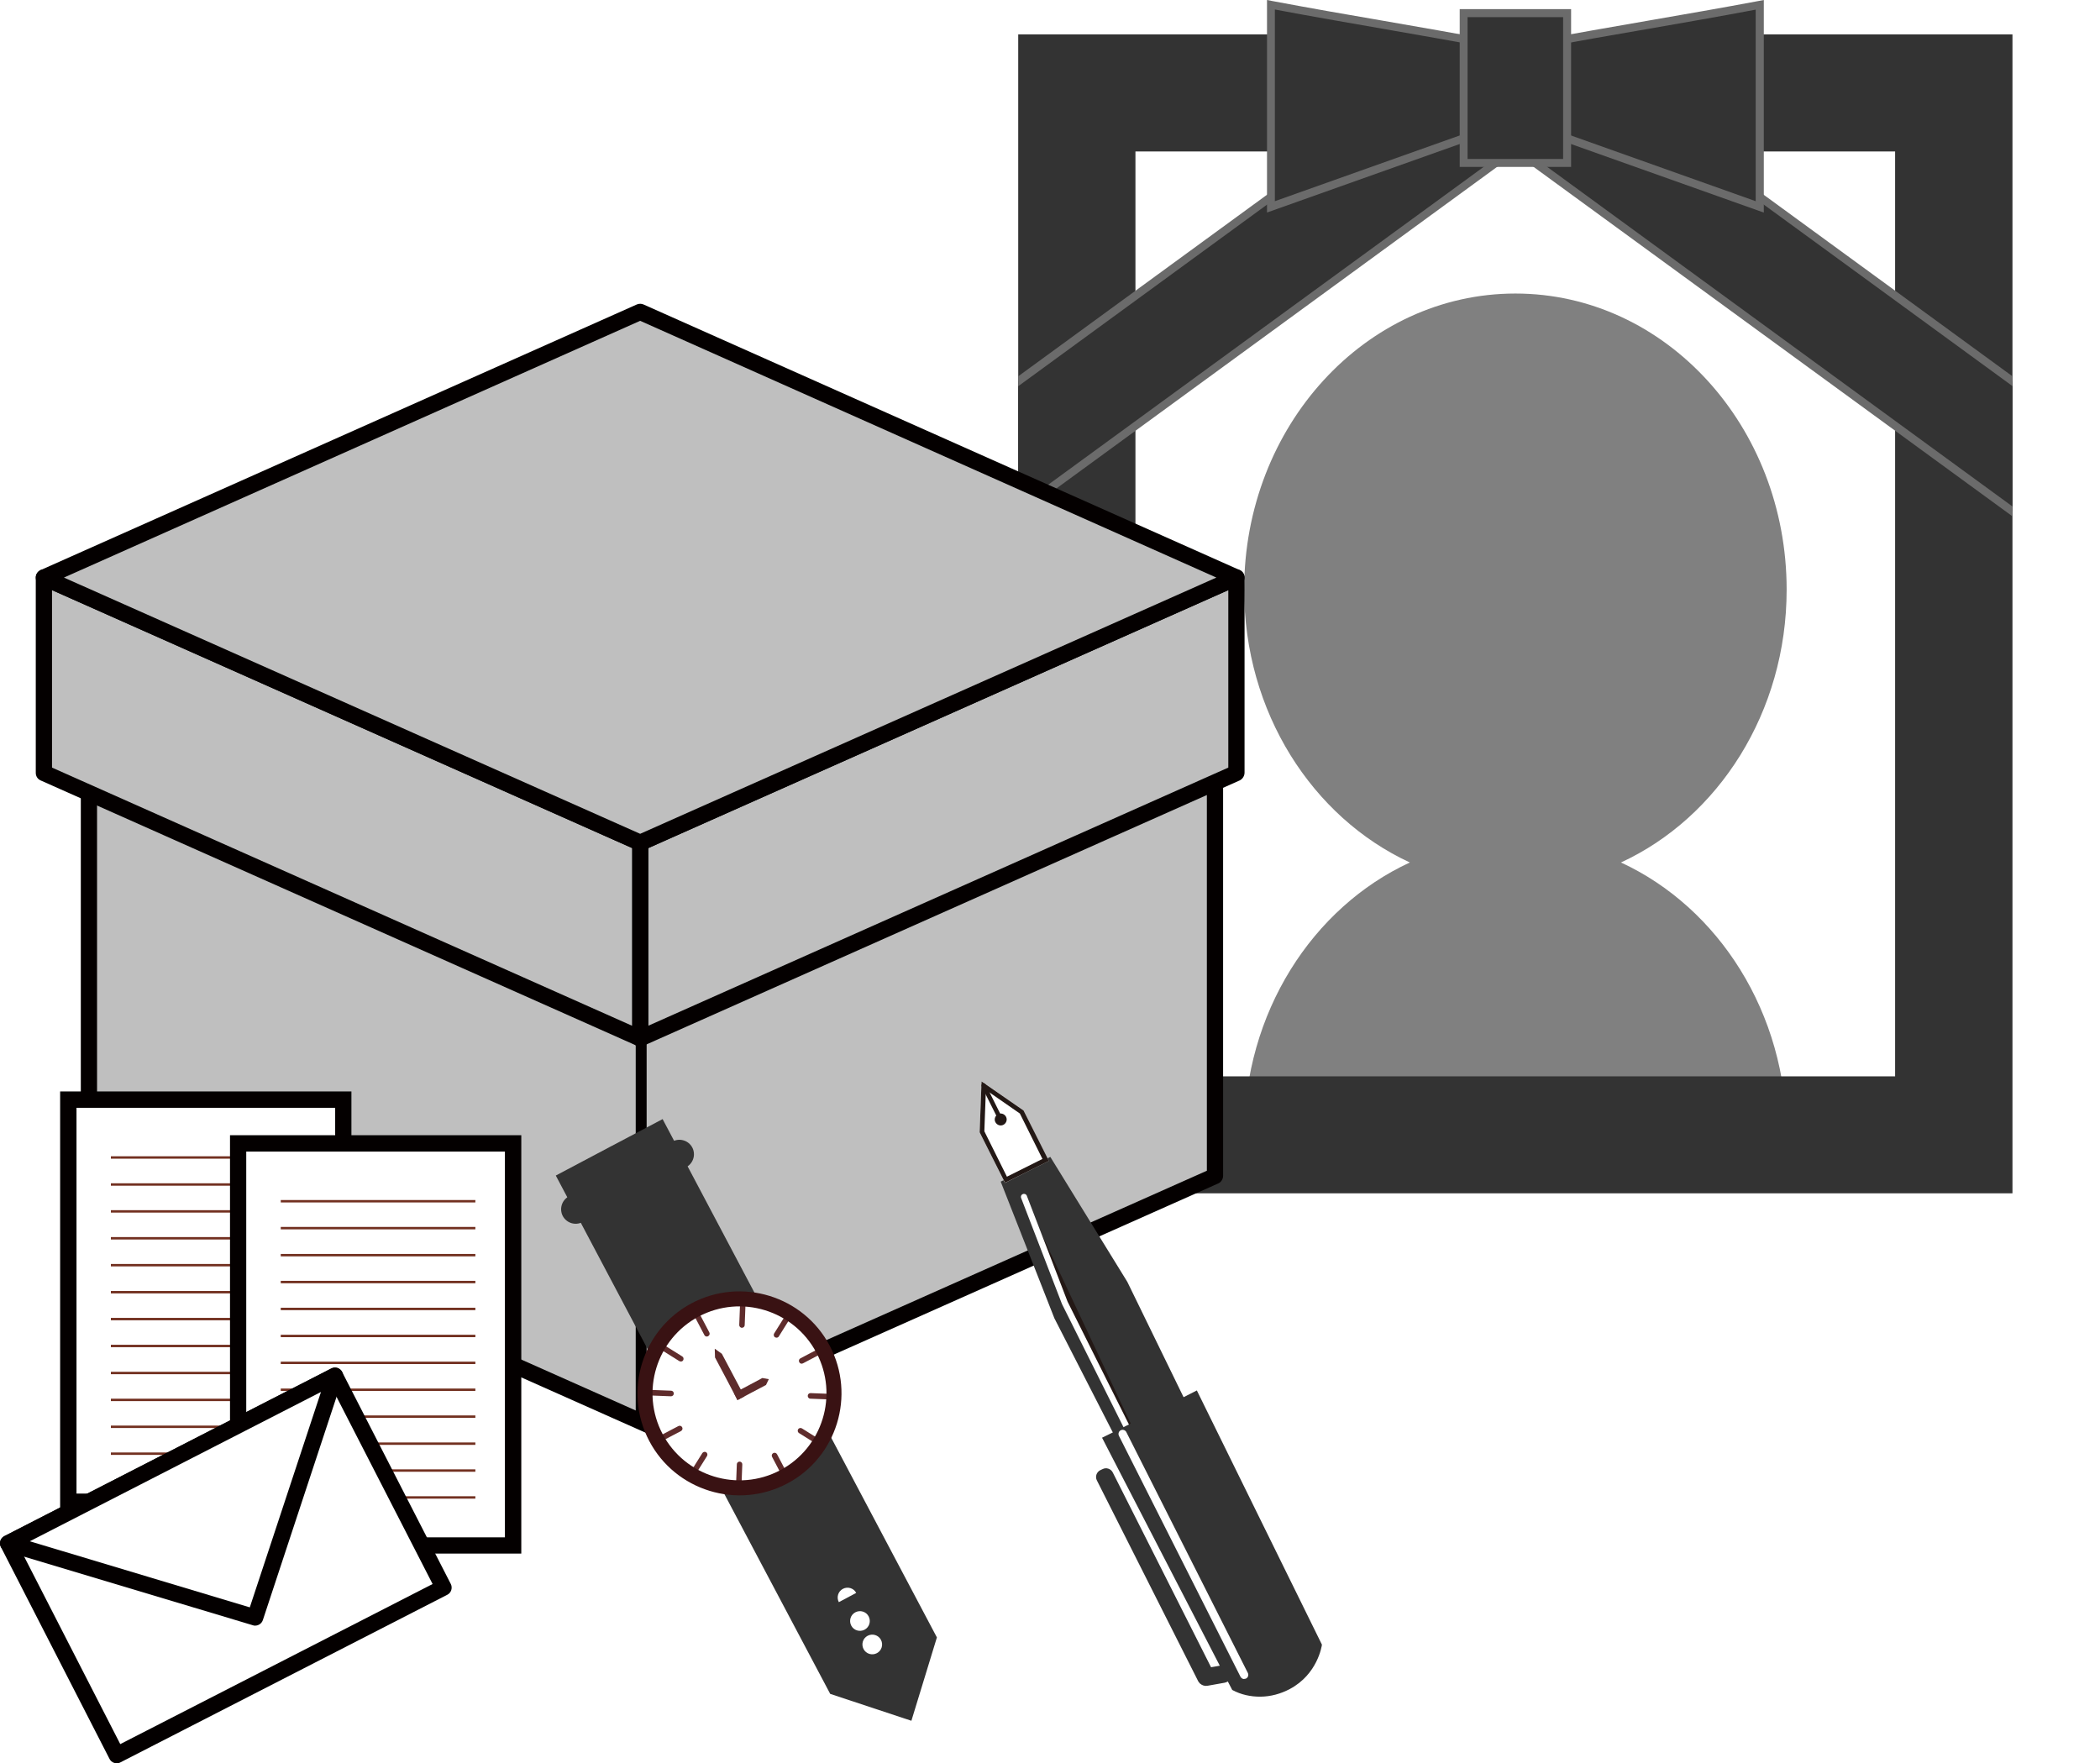 <?xml version="1.0" encoding="UTF-8"?>
<svg id="_レイヤー_2" data-name="レイヤー 2" xmlns="http://www.w3.org/2000/svg" width="165.53" height="139" xmlns:xlink="http://www.w3.org/1999/xlink" viewBox="0 0 165.53 139">
  <defs>
    <style>
      .cls-1 {
        fill: none;
      }

      .cls-2 {
        fill: gray;
      }

      .cls-3 {
        fill: #1a543d;
      }

      .cls-4 {
        fill: #391213;
      }

      .cls-5 {
        fill: #040000;
      }

      .cls-6 {
        fill: #4a9579;
      }

      .cls-7 {
        fill: #5d2b2b;
      }

      .cls-8 {
        fill: #231815;
      }

      .cls-9 {
        fill: #fff;
      }

      .cls-10 {
        fill: #307056;
      }

      .cls-11 {
        fill: #eeeeef;
      }

      .cls-12 {
        fill: #6b6b6b;
      }

      .cls-13 {
        fill: #5f2c2c;
      }

      .cls-14 {
        fill: #723020;
      }

      .cls-15 {
        fill: #333;
      }

      .cls-16 {
        clip-path: url(#clippath);
      }

      .cls-17 {
        fill: #bfbfbf;
      }
    </style>
    <clipPath id="clippath">
      <rect class="cls-1" x="80.26" y="2.71" width="78.37" height="91.36"/>
    </clipPath>
  </defs>
  <g id="_コンテンツ" data-name="コンテンツ">
    <g>
      <g id="_遺影" data-name="遺影">
        <rect id="_背景" data-name="背景" class="cls-9" x="89.51" y="11.94" width="59.88" height="72.91"/>
        <path class="cls-2" d="M127.77,67.99c7.67-3.54,13.06-11.84,13.06-21.51,0-12.89-9.57-23.34-21.38-23.34s-21.38,10.45-21.38,23.34c0,9.67,5.38,17.96,13.06,21.51-7.67,3.54-13.06,11.84-13.06,21.51h42.76c0-9.67-5.38-17.96-13.06-21.51Z"/>
        <path class="cls-15" d="M80.26,2.71v91.36h78.37V2.71h-78.37ZM149.38,84.85h-59.88V11.94h59.88v72.91Z"/>
        <g class="cls-16">
          <g>
            <g>
              <rect class="cls-15" x="93.38" y="-3.77" width="8.29" height="52.7" transform="translate(136.79 114.67) rotate(-126.12)"/>
              <path class="cls-12" d="M78.62,41.9l-5.26-7.2L116.44,3.26l5.26,7.2-43.08,31.44ZM74.24,34.84l4.52,6.19,42.06-30.7-4.52-6.19-42.06,30.7Z"/>
            </g>
            <g>
              <rect class="cls-15" x="137.21" y="-3.77" width="8.29" height="52.7" transform="translate(39.78 123.45) rotate(-53.88)"/>
              <path class="cls-12" d="M160.27,41.9l-43.08-31.44,5.26-7.2,43.08,31.44-5.26,7.2ZM118.07,10.32l42.06,30.7,4.52-6.19L122.59,4.13l-4.52,6.19Z"/>
            </g>
          </g>
        </g>
        <g>
          <g>
            <g>
              <path class="cls-15" d="M117.7,10.07c-5.84,2.08-11.68,4.15-17.51,6.23V.38c5.83,1.11,11.67,2.02,17.51,3.13v6.56Z"/>
              <path class="cls-12" d="M99.87,16.75V0s.36.07.36.07c2.92.55,5.89,1.07,8.76,1.56,2.87.5,5.84,1.01,8.77,1.57l.26.05v7.05l-18.14,6.45ZM100.49.76v15.1s16.9-6.01,16.9-6.01V3.77c-2.84-.54-5.71-1.03-8.5-1.52-2.75-.48-5.59-.97-8.4-1.5Z"/>
            </g>
            <g>
              <path class="cls-15" d="M121.19,10.07c5.84,2.08,11.68,4.15,17.51,6.23V.38c-5.83,1.11-11.67,2.02-17.51,3.13v6.56Z"/>
              <path class="cls-12" d="M139.01,16.75l-18.14-6.45V3.25l.26-.05c2.92-.56,5.9-1.07,8.77-1.57,2.87-.5,5.84-1.01,8.76-1.56l.37-.07v16.75ZM121.5,9.85l16.89,6.01V.76c-2.79.53-5.63,1.02-8.38,1.5-2.79.48-5.67.98-8.5,1.52v6.08Z"/>
            </g>
          </g>
          <g>
            <rect class="cls-15" x="115.37" y="1.04" width="8.16" height="11.81"/>
            <path class="cls-12" d="M123.84,13.16h-8.78V.72h8.78v12.43ZM115.68,12.53h7.53V1.35h-7.53v11.18Z"/>
          </g>
        </g>
      </g>
      <g>
        <g>
          <g>
            <polygon class="cls-3" points="51.39 33.46 7.01 53.24 51.39 72.98 95.78 53.24 51.39 33.46"/>
            <polygon class="cls-6" points="95.78 53.24 95.78 92.69 51.39 67.82 51.39 50.64 51.39 33.46 73.59 43.35 95.78 53.24"/>
            <polyline class="cls-10" points="51.39 33.46 51.39 50.64 51.39 67.82 7.01 92.69 7.01 53.24"/>
          </g>
          <g>
            <polygon class="cls-17" points="51.39 72.98 7.01 53.24 7.01 92.69 7.01 92.71 51.39 112.47 95.78 92.71 95.78 92.69 95.78 53.24 51.39 72.98"/>
            <path class="cls-5" d="M51.39,113.11c-.09,0-.18-.02-.26-.06L6.75,93.3c-.23-.1-.38-.33-.38-.59v-39.47c0-.22.11-.42.29-.54.18-.12.41-.14.61-.05l44.12,19.62,44.12-19.62c.2-.09.43-.07.61.05.18.12.29.32.29.54v39.45c0,.25-.15.5-.38.6l-44.38,19.76c-.08.04-.17.06-.26.06ZM7.65,92.29l43.74,19.47,43.74-19.47v-38.07l-43.48,19.34c-.17.07-.36.07-.52,0L7.65,54.23v38.07Z"/>
          </g>
        </g>
        <g>
          <g>
            <g>
              <g>
                <g>
                  <rect id="_奥" data-name="奥" class="cls-9" x="5.38" y="86.69" width="21.68" height="31.69"/>
                  <path class="cls-5" d="M27.7,119.02H4.74v-32.98h22.96v32.98ZM6.03,117.74h20.39v-30.41H6.03v30.41Z"/>
                </g>
                <g>
                  <rect class="cls-14" x="8.74" y="91.15" width="15.34" height=".19"/>
                  <rect class="cls-14" x="8.74" y="93.28" width="15.34" height=".19"/>
                  <rect class="cls-14" x="8.74" y="95.4" width="15.34" height=".19"/>
                  <rect class="cls-14" x="8.74" y="97.52" width="15.34" height=".19"/>
                  <rect class="cls-14" x="8.74" y="99.64" width="15.34" height=".19"/>
                  <rect class="cls-14" x="8.74" y="101.77" width="15.34" height=".19"/>
                  <rect class="cls-14" x="8.74" y="103.89" width="15.34" height=".19"/>
                  <rect class="cls-14" x="8.74" y="106.01" width="15.34" height=".19"/>
                  <rect class="cls-14" x="8.74" y="108.14" width="15.34" height=".19"/>
                  <rect class="cls-14" x="8.74" y="110.26" width="15.34" height=".19"/>
                  <rect class="cls-14" x="8.74" y="112.38" width="15.34" height=".19"/>
                  <rect class="cls-14" x="8.74" y="114.5" width="15.34" height=".19"/>
                </g>
              </g>
              <g>
                <g>
                  <rect id="_奥-2" data-name="奥" class="cls-9" x="18.77" y="90.14" width="21.68" height="31.69"/>
                  <path class="cls-5" d="M41.09,122.47h-22.96v-32.98h22.96v32.98ZM19.41,121.19h20.39v-30.41h-20.39v30.41Z"/>
                </g>
                <g>
                  <rect class="cls-14" x="22.13" y="94.6" width="15.34" height=".19"/>
                  <rect class="cls-14" x="22.13" y="96.72" width="15.34" height=".19"/>
                  <rect class="cls-14" x="22.13" y="98.85" width="15.34" height=".19"/>
                  <rect class="cls-14" x="22.13" y="100.97" width="15.34" height=".19"/>
                  <rect class="cls-14" x="22.13" y="103.09" width="15.34" height=".19"/>
                  <rect class="cls-14" x="22.13" y="105.22" width="15.34" height=".19"/>
                  <rect class="cls-14" x="22.13" y="107.34" width="15.34" height=".19"/>
                  <rect class="cls-14" x="22.13" y="109.46" width="15.34" height=".19"/>
                  <rect class="cls-14" x="22.13" y="111.58" width="15.34" height=".19"/>
                  <rect class="cls-14" x="22.13" y="113.71" width="15.34" height=".19"/>
                  <rect class="cls-14" x="22.13" y="115.83" width="15.34" height=".19"/>
                  <rect class="cls-14" x="22.13" y="117.95" width="15.34" height=".19"/>
                </g>
              </g>
            </g>
            <g>
              <g>
                <rect class="cls-9" x="3.33" y="114.02" width="28.95" height="18.76" transform="translate(-54.34 21.71) rotate(-27.14)"/>
                <path class="cls-5" d="M9.2,139c-.07,0-.13-.01-.2-.03-.16-.05-.3-.17-.37-.32L.07,121.95c-.16-.32-.04-.7.28-.86l25.76-13.21c.32-.16.7-.04.86.28l8.56,16.7c.08.15.09.33.04.49s-.17.3-.32.37l-25.76,13.21c-.09.05-.19.07-.29.07ZM1.51,121.94l7.97,15.55,24.62-12.62-7.98-15.55L1.51,121.94Z"/>
              </g>
              <g>
                <polygon class="cls-9" points=".64 121.66 20.11 127.51 26.41 108.45 .64 121.66"/>
                <path class="cls-5" d="M20.11,128.15c-.06,0-.12,0-.18-.03L.46,122.28c-.25-.08-.43-.3-.46-.56-.02-.26.11-.51.35-.63l25.76-13.21c.23-.12.51-.09.71.08.2.17.27.44.19.69l-6.29,19.06c-.09.27-.34.44-.61.44ZM2.35,121.5l17.34,5.21,5.61-16.98-22.95,11.77Z"/>
              </g>
            </g>
          </g>
          <g>
            <g>
              <path class="cls-15" d="M100.66,125.23c0,.06-.08.49-.35,1.02-.27.53-.74,1.14-1.54,1.57-.54.29-1.14.44-1.73.45-.59,0-1.16-.13-1.67-.4l-3.86-7.54-4.08-7.97-4.32-8.44-4.23-10.77c1.3-.65,2.61-1.3,3.91-1.95l6.07,9.85,4.16,8.53,3.93,8.05,3.71,7.62Z"/>
              <g>
                <g>
                  <polygon class="cls-9" points="80.68 87.53 81.67 89.53 82.67 91.52 80.94 92.38 79.21 93.25 78.22 91.25 77.22 89.26 77.37 85.24 80.68 87.53"/>
                  <path class="cls-8" d="M77.71,85.92l2.68,1.86.95,1.91.83,1.67-1.4.7-1.4.7-.83-1.67-.95-1.91.12-3.26M77.37,85.24l-.15,4.02,1,1.99,1,1.99,1.73-.86,1.73-.86-1-1.99-1-1.99-3.31-2.29h0Z"/>
                </g>
                <g>
                  <line class="cls-11" x1="77.54" y1="85.56" x2="78.96" y2="88.42"/>
                  <path class="cls-8" d="M78.96,88.6c-.06,0-.12-.03-.15-.1l-1.43-2.86c-.04-.09,0-.19.08-.23.09-.04.19,0,.23.08l1.43,2.86c.04.09,0,.19-.08.23-.02.01-.05.02-.08.02Z"/>
                </g>
                <path class="cls-8" d="M78.46,88.46c-.12-.23-.02-.51.21-.63.23-.12.51-.02.63.21.12.23.02.51-.21.63-.23.12-.51.02-.63-.21Z"/>
              </g>
              <g>
                <polyline class="cls-8" points="80.72 94.34 83.93 102.68 96.07 126.98"/>
                <path class="cls-9" d="M96.07,127.23c-.09,0-.18-.05-.22-.13l-12.14-24.3-3.22-8.36c-.05-.13.01-.27.14-.31.12-.05.27.01.31.14l3.21,8.34,12.13,24.28c.06.12.01.27-.11.33-.04.02-.07.03-.11.03Z"/>
              </g>
            </g>
            <g>
              <path class="cls-15" d="M86.88,113.36l5.05,9.78,4.22,8.17-.69.12-7.75-15.36c-.15-.29-.51-.41-.8-.26l-.19.09c-.29.15-.41.51-.26.8l7.99,15.84s.01.02.02.03c0,.01.01.02.02.03.02.03.04.05.06.07.01.01.02.02.03.04,0,0,.02.02.03.02.15.13.36.2.57.16l1.35-.24c.09-.02.18-.05.25-.1l.35.67c.68.37,1.46.54,2.24.53.79-.01,1.58-.22,2.31-.61,1.08-.58,1.7-1.41,2.06-2.12.36-.71.45-1.29.46-1.37l-5.02-10.2-4.84-9.84c-2.48,1.28-4.99,2.5-7.48,3.73Z"/>
              <g>
                <path class="cls-8" d="M88.49,113.04c4.76,9.43,7.95,15.76,9.58,18.99"/>
                <path class="cls-9" d="M98.07,132.36c-.12,0-.23-.07-.29-.18l-9.58-18.99c-.08-.16-.02-.36.14-.44.16-.08.36-.02.44.14l9.58,18.99c.08.16.02.36-.14.44-.05.02-.1.03-.15.03Z"/>
              </g>
            </g>
          </g>
        </g>
        <g>
          <rect class="cls-5" x="50.11" y="72.98" width=".86" height="39.49"/>
          <g>
            <polygon class="cls-6" points="50.46 24.59 50.46 39.97 50.46 39.99 97.46 60.91 97.46 45.53 50.46 24.59"/>
            <g>
              <polygon class="cls-17" points="50.46 66.44 50.46 81.85 97.46 60.93 97.46 60.91 97.46 45.53 50.46 66.44"/>
              <path class="cls-5" d="M50.46,82.5c-.12,0-.24-.03-.35-.1-.18-.12-.29-.32-.29-.54v-15.42c0-.25.15-.48.38-.59l47-20.91c.2-.09.43-.07.61.05.18.12.29.32.29.54v15.38c0,.25-.15.5-.38.61l-47,20.92c-.08.04-.17.06-.26.06ZM51.1,66.85v14.01l45.72-20.35v-13.99l-45.72,20.33Z"/>
            </g>
            <polygon class="cls-10" points="3.46 45.53 3.46 60.91 50.46 39.99 50.46 39.97 50.46 24.59 3.46 45.53"/>
            <g>
              <polygon class="cls-17" points="3.46 45.53 3.46 60.91 3.46 60.93 50.46 81.85 50.46 66.44 3.46 45.53"/>
              <path class="cls-5" d="M50.46,82.5c-.09,0-.18-.02-.26-.06L3.2,61.52c-.23-.1-.38-.33-.38-.59v-15.4c0-.22.11-.42.29-.54.18-.12.41-.14.61-.05l47,20.91c.23.1.38.33.38.59v15.42c0,.22-.11.42-.29.54-.11.07-.23.1-.35.1ZM4.1,60.51l45.72,20.35v-14.01L4.1,46.52v13.99Z"/>
            </g>
            <g>
              <polygon class="cls-17" points="50.46 24.59 3.46 45.53 50.46 66.44 97.46 45.53 50.46 24.59"/>
              <path class="cls-5" d="M50.46,67.08c-.09,0-.18-.02-.26-.06L3.2,46.12c-.23-.1-.38-.33-.38-.59s.15-.48.38-.59l47-20.94c.17-.07.36-.07.52,0l47,20.94c.23.1.38.33.38.59s-.15.48-.38.59l-47,20.91c-.08.04-.17.06-.26.06ZM5.04,45.53l45.42,20.2,45.42-20.2-45.42-20.24L5.04,45.53Z"/>
            </g>
          </g>
        </g>
        <g>
          <g>
            <g>
              <polygon class="cls-15" points="73.85 129.08 71.84 135.65 65.44 133.53 54.62 113.1 43.81 92.67 48.02 90.44 52.23 88.22 63.04 108.65 73.85 129.08"/>
              <path class="cls-15" d="M54.09,92.01l-8.18,4.33c-.56.29-1.25.08-1.55-.48h0c-.29-.56-.08-1.25.48-1.55l8.18-4.33c.56-.29,1.25-.08,1.55.48h0c.29.56.08,1.25-.48,1.55Z"/>
            </g>
            <g>
              <path class="cls-9" d="M68.47,127.42c.2.38.06.85-.32,1.05-.38.2-.85.06-1.05-.32-.2-.38-.06-.85.32-1.05.38-.2.85-.06,1.05.32Z"/>
              <path class="cls-9" d="M66.12,126.3c-.2-.38-.06-.85.32-1.05.38-.2.85-.06,1.05.32"/>
              <path class="cls-9" d="M69.44,129.27c.2.38.06.85-.32,1.05-.38.2-.85.06-1.05-.32-.2-.38-.06-.85.32-1.05.38-.2.85-.06,1.05.32Z"/>
            </g>
          </g>
          <g>
            <circle class="cls-9" cx="58.28" cy="109.84" r="7.45" transform="translate(-42.31 36.74) rotate(-26.04)"/>
            <g>
              <path class="cls-13" d="M55.71,105.36c-.08,0-.15-.04-.19-.12l-.72-1.37c-.06-.11-.02-.24.09-.3.11-.06.24-.02.3.09l.72,1.37c.06.11.02.24-.09.3-.03.02-.07.03-.1.03Z"/>
              <path class="cls-13" d="M53.67,107.33s-.08-.01-.12-.03l-1.31-.82c-.1-.06-.13-.2-.07-.3.06-.1.2-.13.3-.07l1.31.82c.1.06.13.2.07.3-.04.07-.11.1-.19.1Z"/>
              <path class="cls-13" d="M52.88,110.07h0l-1.55-.06c-.12,0-.22-.11-.21-.23,0-.12.08-.21.23-.21l1.55.06c.12,0,.22.11.21.23,0,.12-.1.21-.22.21Z"/>
              <path class="cls-13" d="M52.2,113.56c-.08,0-.15-.04-.19-.12-.06-.11-.02-.24.09-.3l1.37-.72c.11-.06.24-.02.3.09.06.11.02.24-.09.3l-1.37.72s-.07.03-.1.03Z"/>
              <path class="cls-13" d="M54.73,116.19s-.08-.01-.12-.03c-.1-.06-.13-.2-.07-.3l.82-1.31c.07-.1.2-.13.3-.07.1.06.13.2.07.3l-.82,1.31c-.04.07-.11.1-.19.1Z"/>
              <path class="cls-13" d="M58.23,117.21h0c-.12,0-.22-.11-.21-.23l.06-1.55c0-.12.1-.21.22-.21h0c.12,0,.22.11.21.23l-.06,1.55c0,.12-.1.21-.22.21Z"/>
              <path class="cls-13" d="M61.77,116.34c-.08,0-.15-.04-.19-.12l-.72-1.37c-.06-.11-.02-.24.09-.3.11-.06.24-.02.3.09l.72,1.37c.06.11.02.24-.09.3-.03.02-.07.03-.1.03Z"/>
              <path class="cls-13" d="M64.41,113.82s-.08-.01-.12-.03l-1.31-.82c-.1-.06-.13-.2-.07-.3s.2-.13.3-.07l1.31.82c.1.06.13.2.07.3-.04.07-.11.1-.19.1Z"/>
              <path class="cls-13" d="M65.43,110.32h0l-1.55-.06c-.12,0-.22-.11-.21-.23,0-.12.1-.21.22-.21h0l1.55.06c.12,0,.22.11.21.23,0,.12-.1.21-.22.21Z"/>
              <path class="cls-13" d="M63.19,107.5c-.08,0-.15-.04-.19-.12-.06-.11-.02-.24.09-.3l1.37-.72c.11-.06.24-.02.3.09s.02.24-.09.3l-1.37.72s-.07.03-.1.03Z"/>
              <path class="cls-13" d="M61.21,105.45s-.08-.01-.12-.03c-.1-.06-.13-.2-.07-.3l.82-1.31c.06-.1.2-.13.3-.07.1.06.13.2.07.3l-.82,1.31c-.04.07-.11.1-.19.1Z"/>
              <path class="cls-13" d="M58.48,104.67h0c-.12,0-.22-.11-.21-.23l.06-1.55c0-.12.1-.21.22-.21h0c.12,0,.22.11.21.23l-.06,1.55c0,.12-.1.21-.22.21Z"/>
              <g>
                <polygon class="cls-7" points="58.68 110.08 58.41 110.22 58.13 110.37 57.25 108.69 56.36 107.01 56.34 106.32 56.9 106.72 57.79 108.4 58.68 110.08"/>
                <polygon class="cls-7" points="58.13 110.37 57.99 110.09 57.85 109.82 58.97 109.23 60.09 108.63 60.6 108.72 60.38 109.18 59.26 109.77 58.13 110.37"/>
              </g>
            </g>
            <path class="cls-4" d="M62.05,116.95c-3.92,2.07-8.8.57-10.87-3.35-2.07-3.92-.57-8.8,3.35-10.87s8.8-.57,10.87,3.35c2.07,3.92.57,8.8-3.35,10.87ZM55.08,103.78c-3.34,1.77-4.62,5.93-2.85,9.27,1.77,3.34,5.93,4.62,9.27,2.85,3.34-1.77,4.62-5.93,2.85-9.27-1.77-3.34-5.93-4.62-9.27-2.85Z"/>
          </g>
        </g>
      </g>
    </g>
  </g>
</svg>